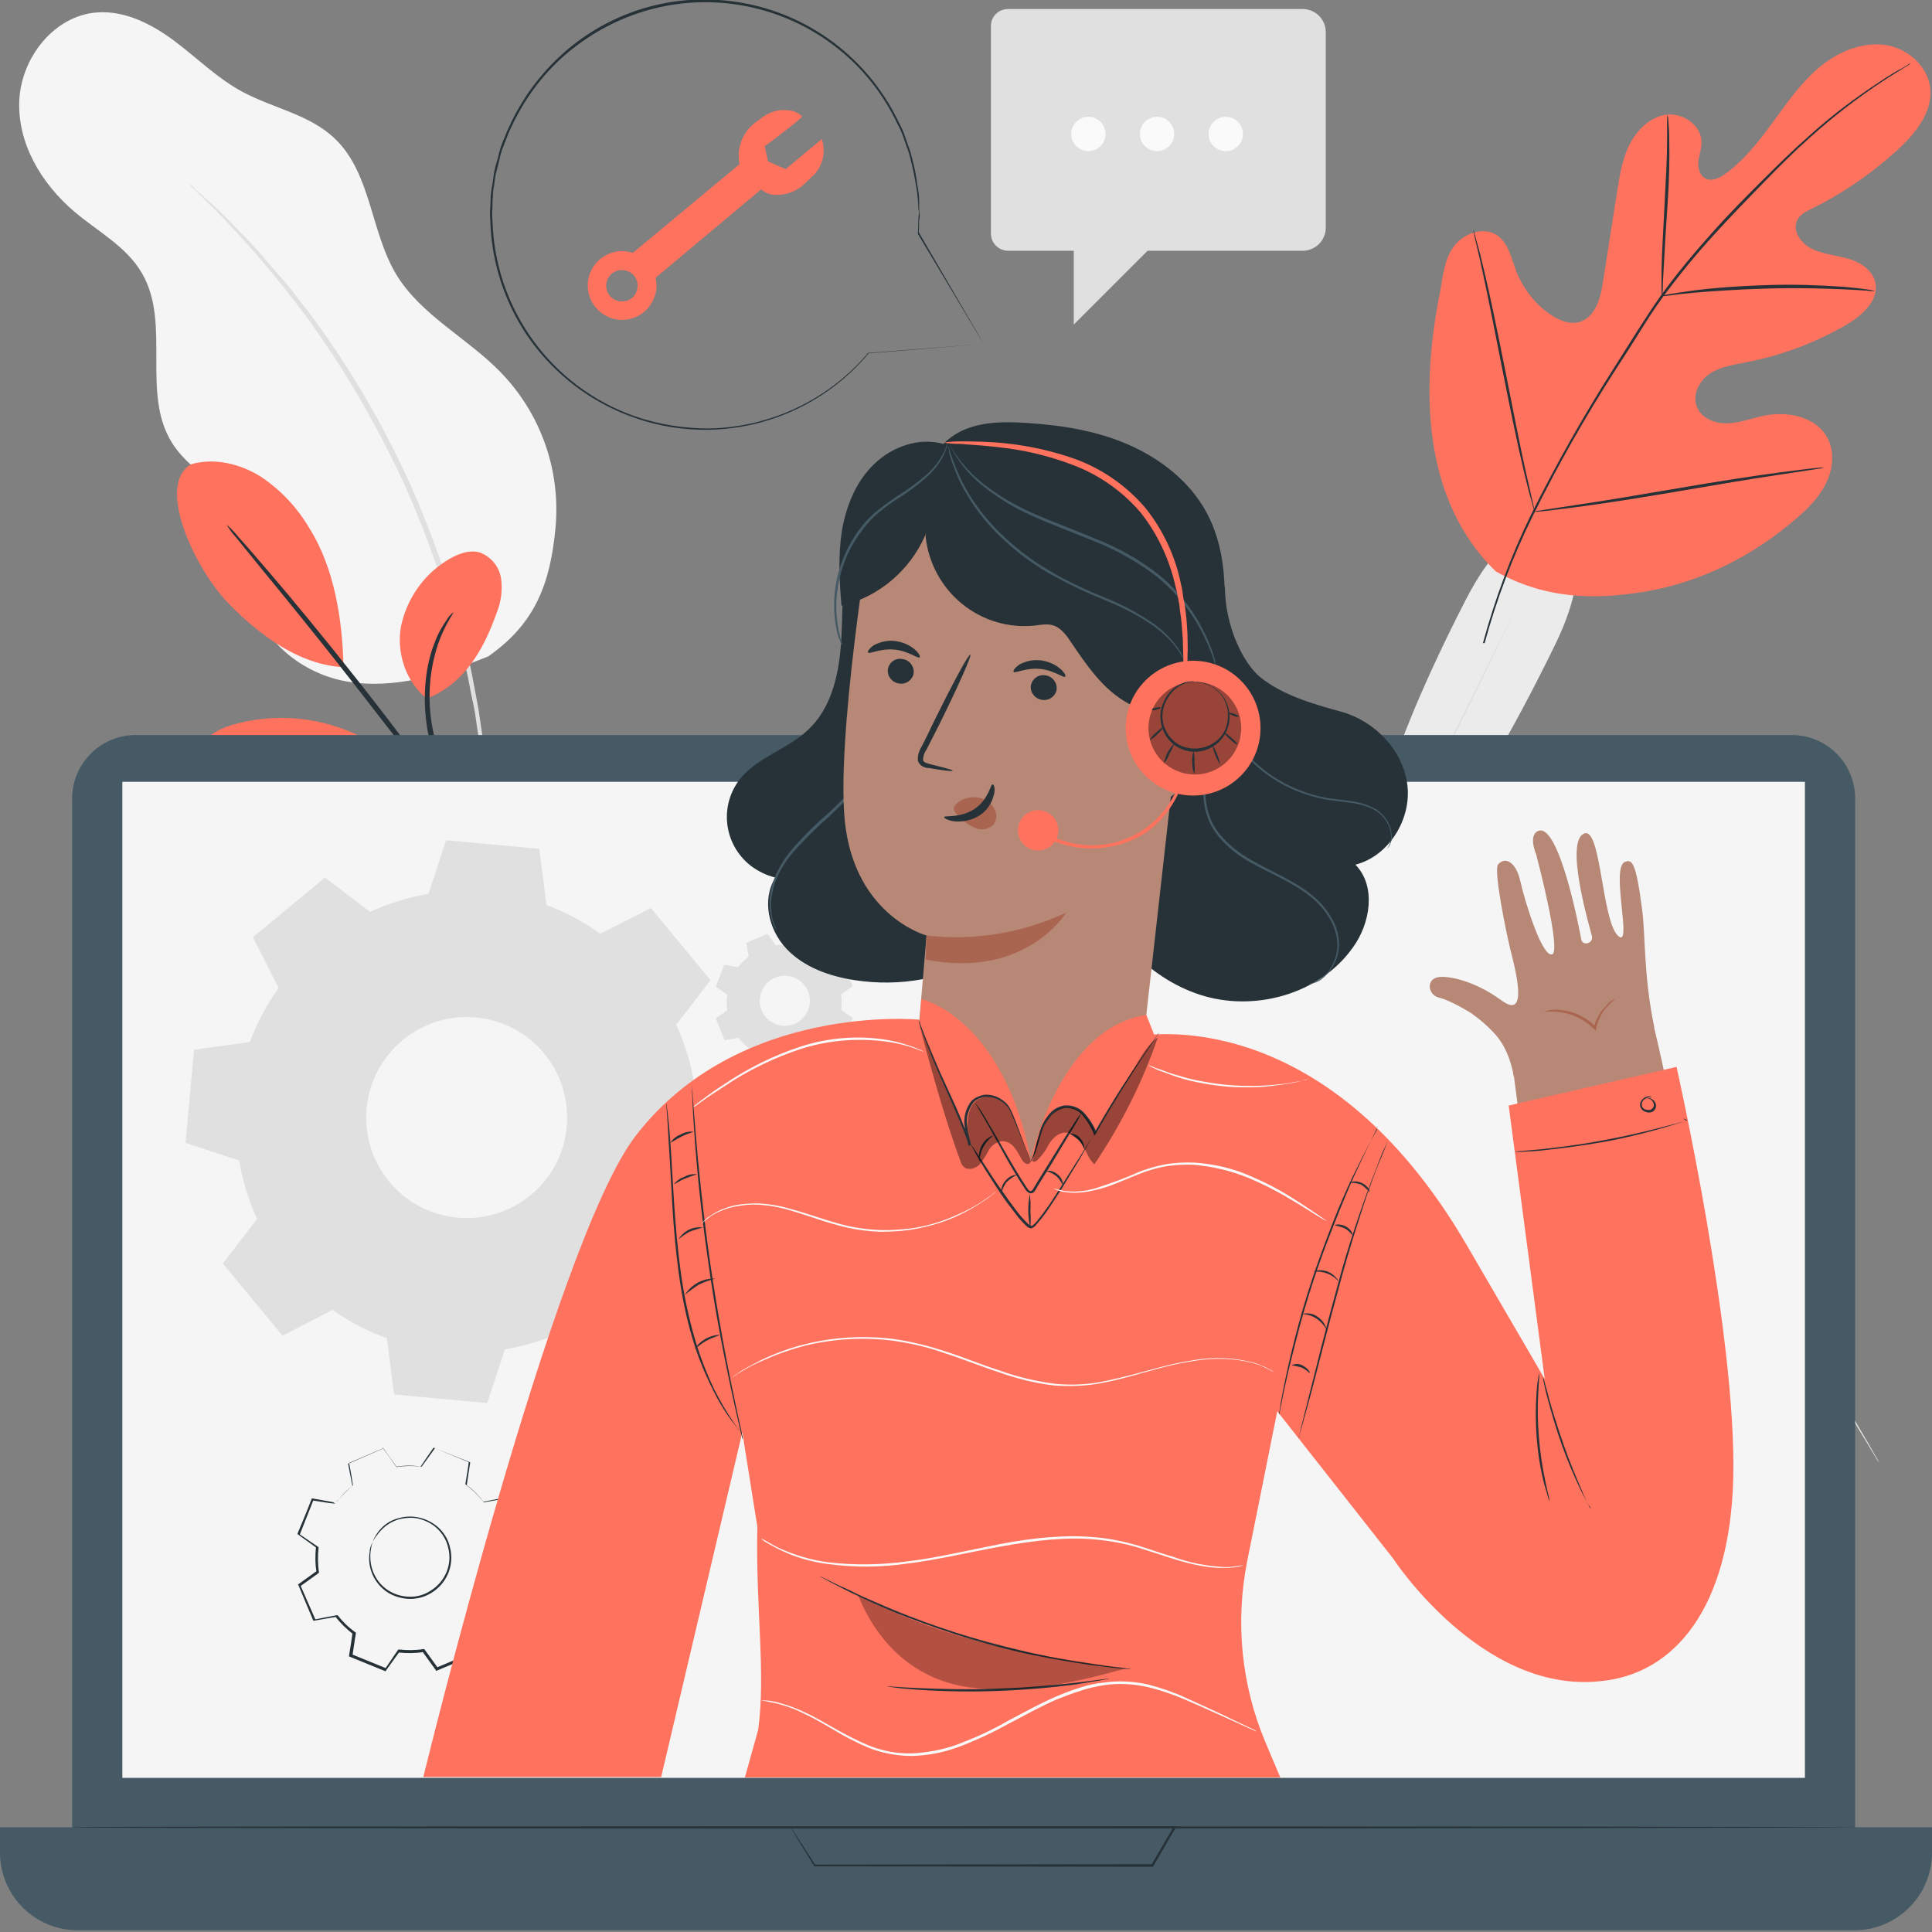 <?xml version="1.0" encoding="utf-8"?>
<!-- Generator: Adobe Illustrator 26.1.0, SVG Export Plug-In . SVG Version: 6.00 Build 0)  -->
<svg version="1.1" id="Layer_1" xmlns="http://www.w3.org/2000/svg" xmlns:xlink="http://www.w3.org/1999/xlink" x="0px" y="0px"
	 viewBox="0 0 450 450" style="enable-background:new 0 0 450 450;" xml:space="preserve">
<rect x="0" y="0" width="450" height="450" fill="#808080" stroke="none"/>
<style type="text/css">
	.st0{fill:#F5F5F5;}
	.st1{fill:#E0E0E0;}
	.st2{fill:#FAFAFA;}
	.st3{fill:#EBEBEB;}
	.st4{fill:#FF725E;}
	.st5{fill:#263238;}
	.st6{fill:#455A64;}
	.st7{fill-rule:evenodd;clip-rule:evenodd;fill:#E0E0E0;}
	.st8{fill-rule:evenodd;clip-rule:evenodd;fill:#F5F5F5;}
	.st9{fill:none;}
	.st10{fill:#B78876;}
	.st11{fill:#AA6550;}
	.st12{opacity:0.4;}
	.st13{opacity:0.3;}
</style>
<path class="st0" d="M113.7,152.9c10.9-7.6,14.5-16.9,15.7-30.1c1.2-13.4-3.5-26.6-12.9-36.2c-7.7-7.9-18.3-13.1-24.1-22.5
	c-6.1-10-5.9-23.7-14.4-31.8c-5.8-5.6-14.4-7.1-21.5-10.9c-5.8-3.1-10.6-7.9-15.8-11.8S29.2,2.4,22.6,2.9C12.7,3.6,5,13.3,4.5,23.3
	s5.1,19.4,12.7,25.9c5.5,4.7,12.3,8.2,15.9,14.5c6.8,11.7-0.3,28,7,39.5c5.3,8.4,17.3,12.3,19,22.1c0.6,3.6-0.4,7.2-0.4,10.9
	c0.1,11.4,10.7,20.5,21.9,22.5S103.2,157.1,113.7,152.9"/>
<path class="st1" d="M44.1,42.8c0.3,0.5,0.7,0.9,1.2,1.3l3.6,3.6c1.6,1.5,3.5,3.5,5.6,5.8s4.6,4.9,7.1,8c1.3,1.5,2.6,3.1,4,4.8
	s2.7,3.5,4.1,5.3c2.9,3.6,5.6,7.8,8.5,12.1c6.1,9.5,11.6,19.5,16.3,29.8c4.6,10.4,8.4,21.1,11.5,32c1.3,5.1,2.6,9.9,3.4,14.4
	c0.4,2.3,1,4.5,1.3,6.6s0.6,4.2,0.9,6.1c0.7,3.9,0.9,7.5,1.3,10.6s0.5,5.8,0.6,8s0.2,3.8,0.3,5.1c0,0.6,0.1,1.2,0.2,1.8
	c0.1-0.6,0.1-1.2,0.1-1.8c0-1.3,0-3-0.1-5.1s-0.1-4.9-0.4-8.1s-0.4-6.7-1.1-10.7c-0.3-2-0.6-4.1-0.9-6.2c-0.3-2.1-0.8-4.4-1.2-6.6
	c-0.8-4.6-2-9.4-3.3-14.5c-3-11-6.9-21.8-11.5-32.2c-4.7-10.4-10.2-20.4-16.5-30c-3-4.3-5.7-8.5-8.7-12.1c-1.4-1.8-2.8-3.7-4.2-5.3
	l-4.1-4.7c-2.5-3.1-5.1-5.6-7.3-7.9s-4.1-4.2-5.8-5.7l-3.8-3.4C45.1,43.5,44.6,43.2,44.1,42.8z"/>
<path class="st1" d="M418.6,308.3c0.3,0.4,0.6,0.8,0.8,1.2l2.1,3.4c1.8,2.9,4.2,7,6.8,11.5s5,8.6,6.7,11.5c0.8,1.4,1.5,2.6,2,3.5
	c0.3,0.4,0.5,0.9,0.7,1.3c-0.3-0.4-0.6-0.8-0.8-1.2l-2.1-3.5c-1.8-2.9-4.2-7-6.8-11.5s-5-8.6-6.7-11.5l-2-3.5
	C419,309.2,418.8,308.8,418.6,308.3z"/>
<g>
	<path class="st1" d="M234.8,2.1h68.6c3,0,5.4,2.4,5.4,5.4V53c0,3-2.4,5.4-5.4,5.4h-36.1l-17.2,17.2V58.4h-15.3c-2.2,0-4-1.8-4-4
		V6.1C230.8,3.9,232.5,2.1,234.8,2.1C234.8,2.1,234.8,2.1,234.8,2.1z"/>
	<path class="st2" d="M257.5,31.2c0,2.2-1.8,4-4,4s-4-1.8-4-4s1.8-4,4-4S257.5,29,257.5,31.2z"/>
	<path class="st2" d="M273.5,31.2c0,2.2-1.8,4-4,4s-4-1.8-4-4s1.8-4,4-4S273.5,29,273.5,31.2z"/>
	<path class="st2" d="M289.5,31.2c0,2.2-1.8,4-4,4s-4-1.8-4-4s1.8-4,4-4S289.5,29,289.5,31.2z"/>
</g>
<g>
	<path class="st3" d="M362.5,123.4c0,0-9.5-6.3-21.2,16.5s-16,36-16,36s-3.1,4.8-6.4,1.7s-7.8-12-13.4-10.4
		c-5.8,1.6-7.7,8.1-6.6,17.6s2.8,30.4,2.9,32.3s-0.9,4.6-3.5,2.8s-17.4-18.3-24.8-10.8s0,33.5,0.8,36.3s0.2,4.1-1.2,4.8
		s-5.8-5.3-10.2-9.9s-10.3-9-14.2-4.3s-5.2,24.2,13.4,55.8l9.5,14.1l17.1-1c36.4-4.2,51.2-17,52.6-22.9s-5.8-8-12-8.8
		s-13.8-0.7-14-2.2s0.4-2.7,3.1-3.8s27.9-10.8,29.4-21.2s-20.6-12.3-23.5-13.3s-1.4-3.5,0.1-4.5s19.3-12.3,27.5-17.1
		s12.2-10.2,10.1-15.9c-2.1-5.4-11.9-3.7-16.3-4.4s-2.5-6.1-2.5-6.1s7.8-11.5,19-34.5s0.1-26.9,0.1-26.9"/>
	<path class="st1" d="M352.1,143.8c0,0-0.1,0.2-0.2,0.5s-0.4,0.8-0.7,1.4c-0.6,1.3-1.5,3.1-2.6,5.5c-2.3,4.8-5.6,11.6-9.8,20
		c-8.3,16.9-20,40.1-32.9,65.7s-24.7,48.8-33.1,65.6l-9.9,19.9c-1.2,2.3-2.1,4.2-2.7,5.4c-0.3,0.6-0.5,1.1-0.7,1.4l-0.3,0.5
		c0,0,0.1-0.2,0.2-0.5l0.7-1.4c0.6-1.3,1.5-3.1,2.6-5.5c2.3-4.7,5.6-11.6,9.8-20c8.3-16.9,20-40.1,32.9-65.7s24.7-48.8,33.1-65.6
		l9.9-19.9l2.7-5.4c0.3-0.6,0.5-1.1,0.7-1.4S352.1,143.8,352.1,143.8z"/>
	<path class="st1" d="M311.4,179.8c0.2,0.4,0.3,0.8,0.4,1.2c0.2,0.8,0.6,1.9,1,3.2c0.8,2.7,1.7,6.5,2.7,10.7s1.8,7.9,2.5,10.8
		l0.8,3.2c0.1,0.4,0.2,0.8,0.2,1.2c-0.2-0.4-0.3-0.8-0.4-1.2c-0.2-0.8-0.6-1.9-1-3.2c-0.7-2.7-1.7-6.5-2.7-10.7s-1.9-7.9-2.6-10.7
		c-0.3-1.3-0.6-2.4-0.8-3.2C311.5,180.6,311.4,180.2,311.4,179.8z"/>
	<path class="st1" d="M320.6,210.4c0-0.1,7.7-2.5,17.2-5.2s17.3-4.9,17.4-4.7s-7.7,2.5-17.2,5.2S320.6,210.5,320.6,210.4z"/>
	<path class="st1" d="M298.9,248.8c0.4-0.1,0.8-0.1,1.3-0.1h3.4c2.9,0,6.9,0,11.3-0.2s8.4-0.4,11.2-0.7l3.4-0.3c0.4,0,0.8,0,1.3,0
		c-0.4,0.1-0.8,0.2-1.2,0.2c-0.8,0.1-2,0.3-3.4,0.4c-2.9,0.3-6.8,0.7-11.2,0.8s-8.4,0.1-11.3,0c-1.5-0.1-2.6-0.1-3.4-0.2
		C299.7,248.9,299.3,248.9,298.9,248.8z"/>
	<path class="st1" d="M279.9,286.1c0.5-0.1,1.1-0.1,1.6-0.1l4.3-0.1c3.7-0.1,8.7-0.3,14.3-0.7s10.6-0.8,14.2-1.2l4.3-0.4
		c0.5-0.1,1.1-0.1,1.6-0.1c-0.5,0.1-1,0.2-1.6,0.3c-1,0.2-2.5,0.4-4.3,0.6c-3.6,0.5-8.7,1-14.2,1.3s-10.6,0.5-14.3,0.5
		c-1.8,0-3.3,0-4.3,0C281,286.2,280.5,286.2,279.9,286.1z"/>
	<path class="st4" d="M348.4,133.1c-17.2-16.7-17.5-42.6-13-65c0.7-3.8,1-7.8,3.3-10.8s6.9-4.6,10-2.5c2.6,1.8,3.3,5.2,4.4,8.2
		c1.5,3.9,4.1,7.4,7.5,9.9c2.2,1.6,5,2.9,7.6,2c3.5-1.3,4.7-5.7,5.2-9.5c1.1-7,2.2-14,3.3-21c0.6-3.8,1.2-7.6,3-11s4.9-6.3,8.6-6.7
		s7.8,2.4,8,6.1c0.1,1.6-0.5,3.1-0.7,4.7s0.3,3.4,1.7,4.1s3.1-0.1,4.4-1c4.5-3.2,7.9-7.6,11.2-12.1s6.4-9,10.6-12.6s9.6-6,15-5.5
		s10.6,4.8,11.1,10.3s-3.5,10.4-7.5,14.1c-6,5.5-12.8,10.2-20.1,13.8c-1.3,0.6-2.8,1.4-3.4,2.7c-1.2,2.4,0.8,5.2,3.1,6.5
		c2.7,1.4,5.7,1.6,8.6,2.4s5.8,2.6,6.5,5.6c0.9,4.1-3,7.6-6.5,9.7c-7.2,4.2-15,7.2-23.2,8.8c-2.9,0.6-6,1-8.5,2.5s-4.4,4.7-3.5,7.6
		s4.2,4.3,7.2,4.2s5.8-1.2,8.7-1.8c5.5-1.1,12.1,0.3,14.7,5.3c1.7,3.3,1.2,7.4-0.5,10.7s-4.4,6-7.2,8.3
		c-9.8,8.4-21.7,14.4-34.3,16.6S359.7,139.4,348.4,133.1"/>
	<path class="st5" d="M345.4,149.8c2.8-10.3,6.5-20.3,11.2-29.9c5.8-11.7,12.2-23,19.2-34l5.5-8.7c1.8-2.8,3.6-5.6,5.5-8.3
		c3.7-5.1,7.7-9.9,11.9-14.6c4-4.5,8-8.5,11.8-12.3s7.3-7.2,10.7-10.2c5.3-4.8,11-9.1,17-13c2.1-1.4,3.8-2.4,5-3l1.3-0.8
		c0.1-0.1,0.3-0.2,0.5-0.2c-0.1,0.1-0.3,0.2-0.4,0.3l-1.3,0.8c-1.1,0.7-2.8,1.7-4.9,3.1c-5.9,3.9-11.6,8.3-16.9,13.1
		c-3.4,3-6.9,6.5-10.6,10.3s-7.7,7.9-11.7,12.3c-4.2,4.6-8.2,9.5-11.9,14.5c-1.9,2.6-3.7,5.4-5.5,8.3s-3.6,5.7-5.5,8.6
		c-7,10.9-13.5,22.3-19.2,33.9c-4.7,9.5-8.5,19.5-11.3,29.8"/>
	<path class="st5" d="M387.1,68.9c-0.1-0.5-0.1-1.1-0.1-1.7c0-1.1,0-2.6,0-4.5c0.1-3.8,0.4-9.1,0.7-14.9s0.6-11.1,0.6-14.9
		c0-1.9,0-3.5,0-4.5c0-0.6,0-1.1,0.1-1.7c0.1,0.5,0.2,1.1,0.2,1.6c0.1,1.1,0.2,2.6,0.2,4.5c0.1,3.8,0,9.1-0.4,14.9
		s-0.7,10.9-0.9,14.9c-0.1,1.8-0.2,3.3-0.2,4.5C387.3,67.9,387.2,68.4,387.1,68.9z"/>
	<path class="st5" d="M436.8,67.8c-0.7,0-1.3,0-2-0.1c-1.3-0.1-3.1-0.2-5.3-0.3c-4.5-0.2-10.7-0.4-17.6-0.2s-13.1,0.6-17.6,1
		c-2.2,0.2-4,0.4-5.3,0.6c-0.7,0.1-1.3,0.2-2,0.1c0.6-0.2,1.3-0.3,1.9-0.4c1.2-0.2,3-0.5,5.3-0.8c4.5-0.6,10.7-1.1,17.6-1.3
		c5.9-0.2,11.8,0,17.6,0.4c2.2,0.2,4.1,0.4,5.3,0.6C435.5,67.5,436.2,67.6,436.8,67.8z"/>
	<path class="st5" d="M357.4,119.1c0,0-0.1-0.2-0.2-0.6s-0.3-1.1-0.5-1.9c-0.5-1.6-1.1-4-1.8-7c-1.4-5.9-3.1-14.1-4.9-23.2
		s-3.4-17.3-4.7-23.2c-0.6-2.9-1.2-5.2-1.6-7c-0.2-0.8-0.3-1.4-0.4-1.9c-0.1-0.2-0.1-0.4-0.1-0.7c0,0,0.1,0.2,0.2,0.6
		s0.3,1.1,0.5,1.9c0.5,1.6,1.1,4,1.8,7c1.4,5.9,3.1,14.1,4.9,23.2s3.4,17.3,4.7,23.2l1.6,7c0.2,0.8,0.3,1.4,0.4,1.9
		C357.3,118.7,357.4,118.9,357.4,119.1z"/>
	<path class="st5" d="M424.8,108.9c-0.2,0.1-0.4,0.1-0.7,0.2l-2,0.3l-7.2,1.1c-6.1,0.9-14.5,2.3-23.8,3.9s-17.7,2.9-23.8,3.7
		c-3.1,0.4-5.5,0.7-7.3,0.9l-2,0.2c-0.2,0-0.5,0-0.7,0c0.2-0.1,0.4-0.1,0.7-0.2l2-0.3l7.2-1.1c6.1-0.9,14.5-2.3,23.8-3.9
		s17.7-2.9,23.8-3.7c3.1-0.4,5.5-0.7,7.3-0.9l2-0.2C424.4,108.9,424.6,108.9,424.8,108.9z"/>
</g>
<path class="st4" d="M44.6,108.1c5.4-1.5,11.3-0.1,16.1,2.9c4.7,3.1,8.6,7.3,11.4,12.1c5.8,9.2,7.7,21.5,7.9,32.3
	c-12-0.6-22.2-10.1-27.1-15.2C45.2,132.1,36.2,112.7,44.6,108.1"/>
<path class="st4" d="M99.4,162.7c-4.9-3.9-7.1-10.7-6-16.8c1.3-6.2,5-11.7,10.3-15.1c2.4-1.6,5.4-2.9,8.1-2.1c2.6,1,4.5,3.3,4.9,6
	c0.4,2.7,0,5.5-1,8C112.6,151.5,108,159.4,99.4,162.7"/>
<path class="st5" d="M110.3,197c-0.5-0.6-0.9-1.2-1.2-1.9c-0.7-1.3-1.7-3.2-2.8-5.5c-3.1-6.1-5.3-12.6-6.7-19.4
	c-1.4-8-0.4-15.5,1.6-20.4c0.7-2,1.7-3.8,2.9-5.5c0.4-0.7,0.9-1.2,1.5-1.7c0.2,0.1-1.9,2.6-3.6,7.5c-2.1,6.4-2.5,13.2-1.2,19.8
	c1.3,6.6,3.4,13.1,6.2,19.2C109.1,194,110.4,196.9,110.3,197z"/>
<path class="st5" d="M52.8,122.2c0.9,0.8,1.8,1.7,2.6,2.7c1.6,1.8,3.9,4.4,6.7,7.7c5.6,6.5,13.2,15.7,21.4,26.1s15.3,19.9,20.4,26.9
	c2.5,3.5,4.6,6.4,5.9,8.4c0.8,1,1.4,2.1,2,3.2c-0.9-0.9-1.7-1.9-2.4-2.9l-6.2-8.1c-5.2-6.9-12.5-16.3-20.6-26.7
	s-15.6-19.6-21.1-26.3l-6.5-8C54.2,124.3,53.4,123.3,52.8,122.2z"/>
<path class="st4" d="M91.2,176.1c-10.6-8.3-24.5-11-37.3-7.2c-3.2,1-6.8,2.9-7.1,6.3s2.8,6,5.8,7.5c13,6.2,28.4,3.9,39.1-5.7"/>
<path class="st5" d="M61.9,175c0.7-0.3,1.4-0.5,2.1-0.6c0.8-0.2,1.7-0.4,2.5-0.5c1.1-0.2,2.2-0.3,3.4-0.4c2.9-0.2,5.9,0,8.8,0.4
	c7.2,1,14,3.8,20,7.9c2.4,1.7,4.7,3.6,6.7,5.8c0.8,0.8,1.5,1.7,2.2,2.6c0.6,0.6,1.1,1.3,1.5,2.1c0.5,0.6,0.8,1.2,1.1,1.9
	c-0.2,0.1-1.9-2.5-5.4-5.9c-2.1-2-4.3-3.8-6.7-5.4c-3-1.9-6.1-3.6-9.4-4.9c-3.3-1.3-6.7-2.2-10.2-2.8c-2.9-0.5-5.7-0.7-8.6-0.6
	C65,174.5,61.9,175.2,61.9,175z"/>
<g id="freepik--speech-bubble--inject-2">
	<path class="st4" d="M191.4,32.4l-8.4,7l-4.1-1.8l-0.8-3.5c0,0,9-6.7,8.7-7c-0.8-0.8-1.9-1.3-3.1-1.4c-2.2-0.3-4.3,0.3-6.1,1.6
		l-1.6,1.2c-3,2.2-4.4,5.8-3.8,9.4c0,0.1,0,0.2,0.1,0.3l-24.9,20.7c-4.2-1.4-8.7,0.9-10.1,5.1s0.9,8.7,5.1,10.1
		c4.2,1.4,8.7-0.9,10.1-5.1c0.5-1.4,0.5-2.8,0.2-4.3l24.6-20.6c1,0.9,2.2,1.3,3.5,1.3c2.5,0,4.9-0.9,6.7-2.7l2.1-2
		C191.7,38.5,192.4,35.3,191.4,32.4z M143.4,69.9c-1.9-0.8-2.7-3-1.9-4.8c0.8-1.9,3-2.7,4.8-1.9c1.9,0.8,2.7,3,1.9,4.8c0,0,0,0,0,0
		C147.5,69.9,145.3,70.7,143.4,69.9C143.4,69.9,143.4,69.9,143.4,69.9L143.4,69.9z"/>
	<path class="st5" d="M229.1,80.1l-26.8,2.2l0.1-0.1c-9.2,11.1-22.8,17.6-37.2,17.9c-5.9,0.1-11.8-0.8-17.4-2.8
		c-6-2.1-11.6-5.3-16.4-9.5c-10.7-9.2-16.9-22.6-17.2-36.7c-0.1-0.9-0.1-1.8,0-2.7c0-0.9,0.1-1.8,0.1-2.8c0.1-0.9,0.2-1.8,0.4-2.7
		l0.4-2.8c0.2-0.9,0.4-1.8,0.7-2.7s0.4-1.8,0.7-2.7s0.6-1.8,1-2.6l0.5-1.3c0.2-0.4,0.4-0.9,0.6-1.3c3-6.6,7.3-12.4,12.7-17.2
		c10.3-9.1,23.8-13.5,37.4-12.2c17.6,1.6,33,12.4,40.6,28.3c0.6,1.1,1.1,2.2,1.5,3.4c0.4,1.2,0.8,2.3,1.2,3.4
		c0.6,2.2,1.2,4.4,1.5,6.7c0.1,1.1,0.4,2.2,0.5,3.2s0.1,2.1,0.1,3.2c0,0.5,0,1,0.1,1.5s0,1-0.1,1.5c0,1-0.1,2-0.1,2.9v-0.1
		C223.5,70.5,228.6,79.1,229.1,80.1l-15.3-25.6l0,0l0,0c0-0.9,0.1-1.9,0.1-2.9c0-0.5,0-1,0.1-1.5s0-1-0.1-1.5c0-1-0.1-2.1-0.2-3.1
		s-0.3-2.1-0.5-3.2c-0.4-2.3-0.9-4.5-1.5-6.7c-0.4-1.1-0.8-2.2-1.2-3.4c-0.4-1.2-0.9-2.3-1.5-3.4C197.3,4.1,167.8-6.4,143.1,5.3
		c-4.2,2-8,4.5-11.5,7.5c-5.4,4.7-9.6,10.5-12.6,17c-0.2,0.4-0.4,0.8-0.6,1.3l-0.5,1.3l-1,2.6c-0.3,0.9-0.5,1.8-0.7,2.7
		s-0.5,1.8-0.7,2.7s-0.3,1.8-0.4,2.7c-0.2,0.9-0.3,1.8-0.3,2.7c-0.1,0.9-0.1,1.8-0.1,2.7c-0.1,0.9-0.1,1.8,0,2.7
		c0.5,20.7,13.7,39,33.3,45.8c5.5,1.9,11.4,2.8,17.2,2.8c14.3-0.3,27.8-6.7,37-17.6l0,0h0.1L229.1,80.1z"/>
</g>
<g>
	<g id="freepik--Device--inject-2">
		<path class="st6" d="M31.6,171.2h385.7c8.2,0,14.8,6.6,14.8,14.8v245c0,8.2-6.6,14.8-14.8,14.8H31.6c-8.2,0-14.8-6.6-14.8-14.8
			V186C16.8,177.9,23.4,171.2,31.6,171.2z"/>
		<path class="st6" d="M0,425.6h450l0,0v5.9c0,10-8.1,18.1-18.1,18.1H18.1c-10,0-18.1-8.1-18.1-18.1V425.6L0,425.6z"/>
		<rect x="28.5" y="182.1" class="st0" width="391.9" height="232"/>
		<path class="st5" d="M184.1,425.6h1.8h5.1l19-0.1l63.5-0.1h0.5l-0.2,0.4c-0.8,1.4-1.7,2.8-2.5,4.3c-0.9,1.5-1.8,3.1-2.7,4.6
			l-0.1,0.1h-0.2l-78.6-0.1h-0.1v-0.1l-4.1-6.7l-1-1.7L184.1,425.6l0.5,0.6c0.3,0.4,0.6,1,1.1,1.7c1,1.5,2.4,3.7,4.2,6.5l-0.1-0.1
			l78.6-0.1l-0.2,0.1l2.7-4.6c0.9-1.5,1.7-3,2.5-4.3l0.2,0.4l-63.2-0.1l-19.2-0.1h-5.2h-1.4L184.1,425.6z"/>
		<path class="st7" d="M171.9,225.3c0.7-1,1.6-1.8,2.5-2.5l-0.6-3.2l5-2.1l1.9,2.7c1.2-0.2,2.4-0.2,3.6,0l1.9-2.7l5.1,2l-0.5,3.3
			c0.9,0.7,1.8,1.6,2.5,2.5l3.2-0.6l2.1,5l-2.7,1.9c0.2,1.2,0.2,2.4,0,3.6l2.7,1.9l-2,5.1l-3.2-0.5c-0.7,1-1.6,1.8-2.5,2.5l0.6,3.2
			l-5,2.1l-1.9-2.7c-1.2,0.2-2.4,0.2-3.6,0l-1.9,2.7l-5.1-2l0.5-3.3c-1-0.7-1.8-1.6-2.5-2.5l-3.2,0.6l-2.1-5.1l2.7-1.9
			c-0.2-1.2-0.2-2.4,0-3.6l-2.7-1.9l2-5.1L171.9,225.3L171.9,225.3z M177.4,230.9c-1.2,3,0.2,6.4,3.2,7.6c3,1.2,6.4-0.2,7.6-3.2
			c1.2-3-0.2-6.4-3.2-7.6C182,226.5,178.6,227.9,177.4,230.9C177.4,230.9,177.4,230.9,177.4,230.9z"/>
		<path class="st8" d="M151.6,330.5c2.1-2.8,4.5-5.2,7.2-7.4l-1.7-9.4l14.5-6.2l5.6,7.7c3.4-0.5,6.9-0.5,10.3-0.1l5.4-7.9l14.7,5.9
			l-1.5,9.4c2.8,2.1,5.2,4.5,7.4,7.2l9.4-1.7l6.2,14.6l-7.7,5.6c0.5,3.4,0.5,6.9,0.1,10.3l7.9,5.4l-5.9,14.7l-9.4-1.5
			c-2.1,2.8-4.5,5.2-7.2,7.4l1.7,9.4l-14.5,6.2l-5.6-7.7c-3.4,0.5-6.9,0.5-10.3,0.1l-5.4,7.9l-14.7-5.9l1.5-9.4
			c-2.8-2.1-5.2-4.5-7.4-7.2l-9.4,1.7l-6.2-14.5l7.7-5.6c-0.5-3.4-0.5-6.9-0.1-10.3l-7.9-5.4l5.9-14.7L151.6,330.5L151.6,330.5z
			 M167.3,346.9c-3.5,8.7,0.7,18.6,9.4,22.1c8.7,3.5,18.6-0.7,22.1-9.4c3.5-8.7-0.7-18.6-9.4-22.1c0,0,0,0,0,0
			C180.7,334,170.8,338.2,167.3,346.9C167.3,346.9,167.3,346.9,167.3,346.9L167.3,346.9z"/>
		<path class="st9" d="M78.1,350.2c1.1-1.5,2.5-2.9,4-4.1l-0.9-5.2l8-3.4l3.1,4.3c1.9-0.3,3.8-0.3,5.7-0.1l3-4.4l8.1,3.3l-0.9,5.2
			c1.5,1.1,2.9,2.5,4.1,4l5.2-0.9l3.4,8l-4.3,3.1c0.3,1.9,0.3,3.8,0.1,5.7l4.3,3.1l-3.3,8.1l-5.2-0.8c-1.1,1.5-2.5,2.9-4,4.1l1,5.2
			l-8,3.3l-3.1-4.3c-1.9,0.3-3.8,0.3-5.7,0.1l-3.1,4.4l-8.1-3.3l0.8-5.2c-1.5-1.1-2.9-2.5-4.1-4l-5.2,1l-3.4-8.1l4.3-3.1
			c-0.3-1.9-0.3-3.8-0.1-5.7l-4.3-3l3.3-8.1L78.1,350.2L78.1,350.2z M86.8,359.2c-1.9,4.8,0.4,10.3,5.2,12.2
			c4.8,1.9,10.3-0.4,12.2-5.2c1.9-4.8-0.4-10.3-5.2-12.2C94.3,352,88.8,354.3,86.8,359.2C86.8,359.1,86.8,359.2,86.8,359.2
			L86.8,359.2z"/>
		<path class="st5" d="M86.8,359.2c0.2-0.7,0.6-1.4,1-2c1.2-1.8,3-3.1,5.1-3.6c3.1-0.9,6.5-0.1,9,2c0.7,0.6,1.3,1.3,1.8,2.1
			c0.5,0.8,0.9,1.7,1.1,2.7c1.1,4.1-0.7,8.4-4.3,10.6c-1.6,1-3.5,1.5-5.4,1.4c-1.7-0.1-3.4-0.6-4.8-1.5c-3.1-2-4.8-5.7-4.2-9.4
			C86.1,360.7,86.4,359.9,86.8,359.2c-0.3,0.8-0.4,1.5-0.5,2.3c-0.2,2.1,0.2,4.2,1.3,6c1.6,2.7,4.5,4.3,7.6,4.4
			c1.8,0.1,3.6-0.4,5.1-1.4c3.4-2.1,5.1-6.1,4.1-10c-0.4-1.8-1.4-3.4-2.7-4.6c-1.2-1.1-2.7-1.8-4.3-2.2c-1.4-0.3-2.8-0.2-4.2,0.1
			c-2,0.5-3.8,1.7-5.1,3.4C87.1,358.4,86.8,359.2,86.8,359.2z"/>
		<path class="st5" d="M78.1,350.2h-0.3l-1-0.1l-3.9-0.6l0.1-0.1l-3.2,8.1l-0.1-0.2l4.4,3l0.1,0.1v0.1c-0.2,1.9-0.2,3.8,0.1,5.7v0.1
			l-0.1,0.1l-4.3,3.1l0.1-0.2l3.5,8l-0.2-0.1l5.2-1h0.1l0.1,0.1c1.2,1.5,2.5,2.8,4.1,3.9l0.1,0.1v0.1c-0.3,1.6-0.5,3.4-0.8,5.2
			l-0.2-0.3l8.1,3.3l-0.3,0.1l3-4.4l0.1-0.1h0.2c1.9,0.2,3.8,0.2,5.6-0.1h0.2l0.1,0.1l3.1,4.3l-0.3-0.1l8.1-3.4l-0.2,0.3
			c-0.3-1.6-0.6-3.4-0.9-5.2V380l0.1-0.1c1.5-1.2,2.8-2.5,3.9-4l0,0l0.1-0.1h0.2l5.2,0.8l-0.3,0.2c1.1-2.7,2.2-5.4,3.3-8.1l0.1,0.3
			l-4.3-3.1l-0.1-0.1v-0.2c0.2-1.9,0.2-3.8-0.1-5.6v-0.2l0.1-0.1l4.3-3.1l-0.1,0.3l-3.4-8.1l0.3,0.2l-5.2,0.9h-0.1l-0.1-0.1
			c-1.2-1.5-2.5-2.8-4.1-4l-0.1-0.1v-0.1c0.3-1.8,0.6-3.5,0.8-5.2l0.1,0.2l-8.1-3.3l0.2-0.1l-3.1,4.3l-0.1,0.1h-0.1
			c-1.9-0.3-3.8-0.3-5.7,0h-0.1l-0.1-0.1c-1.1-1.6-2.1-3-3.1-4.3l0.2,0.1l-8.1,3.5l0.1-0.1c0.4,2,0.7,3.8,0.9,5.2v0.1l0,0
			C81,347,80,348,79,349.1l-0.7,0.8L78.1,350.2c0.1-0.1,0.1-0.2,0.2-0.3c0.1-0.2,0.4-0.5,0.7-0.8c0.9-1.1,1.9-2.1,3.1-3v0.1
			c-0.3-1.4-0.6-3.1-1-5.2v-0.1h0.1l8-3.5h0.1l0.1,0.1l3.1,4.3l-0.2-0.1c1.9-0.3,3.8-0.3,5.8-0.1l-0.2,0.1c0.9-1.4,1.9-2.8,3-4.4
			l0.1-0.1l0.2,0.1l8.1,3.2l0.2,0.1v0.2c-0.3,1.7-0.5,3.4-0.8,5.2l-0.1-0.2c1.6,1.2,2.9,2.5,4.1,4.1l-0.2-0.1l5.2-1h0.2l0.1,0.2
			c1.1,2.6,2.3,5.3,3.4,8l0.1,0.2l-0.2,0.1l-4.3,3.1l0.1-0.2c0.3,1.9,0.3,3.9,0.1,5.8l-0.1-0.2l4.4,3l0.2,0.1l-0.1,0.2l-3.3,8.1
			l-0.1,0.2h-0.2l-5.2-0.8l0.3-0.1l0,0c-1.2,1.5-2.5,2.9-4.1,4.1l0.1-0.3c0.3,1.8,0.7,3.6,1,5.2v0.2l-0.2,0l-8.1,3.4l-0.2,0.1
			l-0.1-0.2l-3.1-4.3l0.2,0.1c-1.9,0.3-3.9,0.3-5.8,0.1l0.2-0.1l-3.1,4.3l-0.1,0.2l-0.2-0.1l-8.1-3.3l-0.2-0.1v-0.2
			c0.3-1.8,0.6-3.6,0.8-5.2l0.1,0.2c-1.5-1.2-2.9-2.5-4.1-4.1l0.2,0.1l-5.2,0.9H73l-0.1-0.2c-1.2-2.8-2.3-5.5-3.4-8.1l-0.1-0.1
			l0.1-0.1l4.3-3.1l-0.1,0.2c-0.3-1.9-0.3-3.8-0.1-5.8l0.1,0.2l-4.3-3.1l-0.1-0.1v-0.1c1.4-3.3,2.5-6,3.3-8.1v-0.1h0.1l3.9,0.7
			l1,0.2L78.1,350.2z"/>
		<path class="st7" d="M58.2,242.7c1.7-4.5,3.9-8.7,6.7-12.6l-6-11.8l16.8-13.9l10.5,8c4.3-2,8.9-3.4,13.6-4.2l4.1-12.5l21.7,2
			l1.7,13.1c4.5,1.7,8.7,3.9,12.5,6.7l11.8-6l13.9,16.8l-8,10.4c2,4.3,3.4,8.9,4.2,13.6l12.5,4.1l-2,21.7l-13.1,1.7
			c-1.6,4.5-3.8,8.7-6.6,12.6l6,11.8l-16.8,13.9l-10.5-8c-4.3,2-8.9,3.4-13.6,4.2l-4.1,12.5l-21.7-2l-1.7-13.1
			c-4.5-1.6-8.7-3.8-12.6-6.6l-11.7,6l-13.9-16.8l8-10.4c-2-4.3-3.4-8.9-4.2-13.6l-12.5-4.1l2-21.7L58.2,242.7L58.2,242.7z
			 M85.4,258.1c-1.2,12.9,8.2,24.3,21.1,25.5s24.3-8.2,25.5-21.1c1.2-12.9-8.2-24.3-21.1-25.5c0,0,0,0-0.1,0
			C98,235.8,86.6,245.3,85.4,258.1z"/>
		<path class="st5" d="M432.2,425.6c0,0.1-93,0.3-207.7,0.3s-207.7-0.1-207.7-0.3s93-0.2,207.7-0.2S432.2,425.5,432.2,425.6z"/>
	</g>
	<g id="freepik--Character--inject-2">
		<path class="st5" d="M208.8,113.5c-6.4,2.8-10.1,9.7-11.5,16.6s-0.9,13.9-1.5,20.9c-0.6,7-2.5,14.3-7.6,19
			c-4.7,4.5-11.7,6.3-15.8,11.4c-4.9,6.2-3.9,15.2,2.4,20.2c1.7,1.3,3.7,2.3,5.8,2.8c-3.2,5.1-1.6,12.1,2.5,16.5
			c4.1,4.4,10.1,6.5,16,7.4c10.4,1.6,21.5-0.2,30.3-6c8.8-5.8,14.9-15.9,14.9-26.4"/>
		<path class="st6" d="M181,216.9c-0.5-0.7-0.9-1.5-1.1-2.3c-0.7-2.2-0.9-4.6-0.4-6.9c0.3-1.6,0.8-3.1,1.5-4.6
			c0.8-1.6,1.8-3.2,2.9-4.6c2.7-3.2,5.7-6.2,8.8-8.9c3.1-2.8,5.9-5.8,8.6-9.1c2.2-2.6,4-5.5,5.5-8.5c1-2.1,1.7-4.2,2.2-6.5
			c0.2-0.8,0.2-1.4,0.3-1.8c0-0.2,0.1-0.4,0.1-0.6c0,0.2,0,0.4,0,0.7c-0.1,0.4-0.1,1.1-0.2,1.9c-0.4,2.3-1.1,4.5-2.1,6.6
			c-1.4,3.1-3.3,6-5.4,8.7c-2.6,3.3-5.5,6.3-8.6,9.2c-3.1,2.7-6.1,5.7-8.8,8.8c-1.1,1.4-2.1,2.9-2.9,4.5c-0.7,1.4-1.2,2.9-1.5,4.4
			c-0.5,2.2-0.4,4.6,0.2,6.7C180.4,215.4,180.7,216.2,181,216.9z"/>
		<path class="st5" d="M285.3,136.5c0,9.4,4.3,18,8.2,21.2c5.5,4.5,13.6,6.6,19,8.1c7.8,2.2,14.3,9,15.3,17s-4.3,16.6-12.1,18.6
			c4.9,5,3.5,13.7-0.6,19.3c-7.7,10.9-23,15.1-35.6,11s-22.4-15.3-26.2-28"/>
		<path class="st6" d="M304.7,229.2c1.1-0.2,2.1-0.7,3-1.3c1-0.8,1.9-1.7,2.5-2.9c0.8-1.5,1.3-3.1,1.3-4.8c0-2.1-0.6-4.1-1.6-5.9
			c-1.2-2.1-2.7-3.9-4.6-5.4c-3.9-3.2-9.1-5.3-14.2-8.1c-2.5-1.4-4.8-3.2-6.7-5.3c-0.9-1-1.7-2.1-2.4-3.4c-0.6-1.2-1-2.4-1.3-3.7
			c-0.5-2.4-0.6-4.8-0.3-7.2c0.2-2.2,0.5-4.3,0.7-6.2c0.4-3,0.4-6-0.1-9c-0.1-0.5-0.3-1-0.4-1.4s-0.3-0.7-0.4-1
			c-0.1-0.3-0.2-0.5-0.3-0.8c0.2,0.2,0.3,0.5,0.4,0.8c0.1,0.3,0.3,0.6,0.4,1l0.4,1.4c0.6,3,0.7,6,0.3,9c-0.2,1.9-0.4,4-0.6,6.2
			c-0.2,2.4-0.1,4.8,0.4,7.1c0.6,2.6,1.8,4.9,3.6,6.8c1.9,2.1,4.2,3.8,6.6,5.2c5,2.9,10.3,4.9,14.3,8.3c1.9,1.5,3.5,3.4,4.6,5.5
			c1.1,1.9,1.6,4,1.6,6.1c-0.1,1.8-0.6,3.5-1.5,5c-0.7,1.1-1.6,2.1-2.6,2.9c-0.7,0.5-1.4,0.8-2.2,1
			C305.3,229.2,305,229.2,304.7,229.2z"/>
		<path class="st6" d="M323,197.8c0.6-0.8,0.9-1.7,1-2.6c0-1.1-0.2-2.2-0.7-3.2c-0.7-1.3-1.6-2.4-2.9-3.2c-1.6-0.9-3.3-1.4-5-1.7
			c-1.9-0.3-4-0.5-6.1-0.8c-4.7-0.8-9.2-2.5-13.2-5.2c-4-2.7-7.3-6.2-9.7-10.3c-2-3.4-3.3-7-4-10.9c-0.5-2.6-0.6-5.2-0.4-7.8
			c0-0.7,0.1-1.4,0.2-2.1c0-0.2,0.1-0.5,0.1-0.7c0.1,0-0.1,1-0.2,2.9c-0.3,6.5,1.3,12.9,4.6,18.4c2.4,4,5.7,7.5,9.6,10.1
			c3.9,2.6,8.3,4.4,13,5.2c2.1,0.3,4.2,0.5,6.1,0.8c1.8,0.3,3.5,0.9,5.1,1.8c1.3,0.8,2.3,2,3,3.4c0.5,1,0.7,2.2,0.7,3.3
			c-0.1,0.7-0.3,1.4-0.7,2c-0.1,0.2-0.3,0.3-0.3,0.4L323,197.8z"/>
		<path class="st10" d="M213.3,246.8c1.3-14.1,2.5-28.9,2.5-28.9s-17.8-4.8-19.2-28.8c-1.4-22.9,7.5-74.5,7.5-74.5l0,0
			c27.1-8.1,57.3,2,73.8,24.7l0,0l-12.8,114c-1.5,13.2-14,22.5-28.2,20.8l0,0C222.6,272.4,212.1,260.2,213.3,246.8z"/>
		<path class="st5" d="M206.8,155.9c-0.2,1.6,1,3.1,2.6,3.3c1.6,0.3,3.1-0.8,3.4-2.3c0,0,0-0.1,0-0.1c0.2-1.6-1-3.1-2.6-3.3
			C208.6,153.2,207.1,154.2,206.8,155.9C206.8,155.8,206.8,155.8,206.8,155.9z"/>
		<path class="st5" d="M202.2,152c0.3,0.4,2.8-1,6.1-0.7c3.3,0.3,5.5,2.2,5.9,1.8c0.2-0.2-0.1-0.9-1.1-1.8c-1.3-1.1-2.9-1.8-4.7-2
			c-1.7-0.2-3.4,0.2-4.9,1C202.4,151.1,202,151.8,202.2,152z"/>
		<path class="st5" d="M240.1,159.7c-0.2,1.6,1,3.1,2.6,3.3c1.6,0.3,3.1-0.8,3.4-2.3c0,0,0-0.1,0-0.1c0.2-1.6-1-3.1-2.6-3.3
			C241.9,157,240.4,158.1,240.1,159.7C240.1,159.7,240.1,159.7,240.1,159.7z"/>
		<path class="st5" d="M236.1,156.5c0.3,0.4,2.8-1,6.1-0.7c3.3,0.3,5.5,2.2,5.9,1.8c0.2-0.2-0.1-0.9-1.1-1.8c-1.3-1.1-2.9-1.8-4.7-2
			c-1.7-0.2-3.4,0.2-4.9,1C236.3,155.6,235.9,156.3,236.1,156.5z"/>
		<path class="st5" d="M221.9,179.5c0-0.2-2-0.7-5.2-1.5c-0.8-0.2-1.6-0.4-1.7-1c0-0.9,0.3-1.7,0.8-2.4l3.1-6.1
			c4.3-8.7,7.5-15.9,7.1-16c-0.4-0.2-4.1,6.7-8.4,15.4c-1,2.1-2,4.2-3,6.1c-0.6,1-0.9,2.1-0.8,3.2c0.2,0.6,0.6,1.1,1.3,1.4
			c0.4,0.2,0.9,0.3,1.4,0.3C219.8,179.5,221.8,179.7,221.9,179.5z"/>
		<path class="st11" d="M215.8,217.9c11.1,1.3,22.3-0.6,32.5-5.3c0,0-9.3,15.5-32.7,10.9L215.8,217.9z"/>
		<path class="st11" d="M222.5,187.5c1.4-1.5,3.5-2.1,5.5-1.7c1.4,0.3,2.7,1.1,3.5,2.4c0.8,1.2,0.7,2.8-0.1,3.9
			c-1.2,1.1-2.9,1.4-4.4,0.7c-1.5-0.7-2.8-1.7-3.9-2.9c-0.3-0.3-0.6-0.6-0.8-1c-0.2-0.4-0.2-0.9,0.1-1.2"/>
		<path class="st5" d="M231.2,182.7c-0.5-0.1-0.9,3.5-4.2,5.7c-3.3,2.2-7,1.5-7.1,1.9c-0.1,0.2,0.8,0.8,2.4,1
			c2.1,0.2,4.2-0.3,5.9-1.4c1.7-1.1,2.8-2.8,3.3-4.8C231.9,183.7,231.5,182.7,231.2,182.7z"/>
		<path class="st10" d="M266.6,164.5c2.6-0.3,5.2,0.1,7.6,1.2c2.4,1.1,4.2,3.1,5.1,5.6c0.7,2.5,0.5,5.2-0.7,7.6
			c-1.2,2.3-2.9,4.3-4.9,5.9c-1.4,1.2-3.1,2.1-4.9,2.6c-1.8,0.5-3.8,0-5.2-1.3"/>
		<path class="st11" d="M266.5,180c-0.3,0.1,0.7,1.7,3.1,1.3c1.3-0.3,2.4-1.1,3.1-2.2c0.8-1.2,1.4-2.6,1.7-4.1
			c0.3-1.5,0.1-3.2-0.6-4.6c-0.6-1.2-1.8-2-3.1-2.3c-2.4-0.3-3.3,1.3-3.1,1.4s1.2-0.5,2.7,0c1.5,0.5,2.7,2.6,2.2,5.1
			c-0.6,2.5-1.8,4.8-3.2,5.3C267.7,180.4,266.7,179.8,266.5,180z"/>
		<path class="st5" d="M215.5,124.7c-3.6,8.2-10.8,14.3-19.5,16.4c-0.5-5.8-0.8-11.7,0.1-17.5c1-5.8,3.3-11.5,7.5-15.5
			c4.2-4.1,10.5-6.3,16.1-4.7"/>
		<path class="st5" d="M217.1,114c-4.7,11.9,1.1,25.4,13,30.2c3.5,1.4,7.3,1.9,11,1.5c1.5-0.2,3.2-0.5,4.6,0.1
			c1.4,0.6,2.6,2,3.5,3.4c3.8,5.6,7.7,11.5,13.7,14.7s14.4,2.9,18.4-2.6c1.9-2.7,2.5-6.1,2.9-9.3c1.5-11,2.1-22.7-3.1-32.5
			c-3.9-7.3-10.7-12.6-18.2-15.9c-7.5-3.3-15.8-4.6-24-5.1c-4.8-0.3-9.7-0.3-14.1,1.5c-4.4,1.8-8.2,5.8-8.5,10.6"/>
		<path class="st6" d="M283.2,155.1c-0.1-0.3-0.2-0.5-0.3-0.8c-0.2-0.5-0.4-1.3-0.8-2.3c-1.1-2.8-2.4-5.5-4-8
			c-2.4-3.7-5.4-7.1-8.8-9.8c-4.3-3.3-9.1-6-14.1-8c-5.3-2.2-10.6-4.1-15.1-6.2c-4.1-1.8-7.9-4.2-11.4-7c-2.3-1.9-4.4-4.2-6-6.7
			c-0.4-0.7-0.9-1.4-1.2-2.1c-0.1-0.2-0.3-0.5-0.4-0.8c0.2,0.2,0.3,0.5,0.4,0.7c0.4,0.7,0.8,1.4,1.3,2c1.7,2.5,3.8,4.6,6.1,6.5
			c3.5,2.7,7.3,5,11.4,6.8c4.6,2.1,9.8,3.9,15.1,6.2c5.1,2,9.9,4.7,14.3,8.1c3.5,2.8,6.5,6.2,8.8,10c1.6,2.6,2.9,5.3,3.9,8.1
			c0.3,1,0.6,1.8,0.7,2.4C283.1,154.6,283.2,154.9,283.2,155.1z"/>
		<path class="st6" d="M275.9,153.9c-0.2-0.2-0.3-0.4-0.4-0.7c-0.3-0.4-0.7-1.1-1.2-1.9c-1.6-2.2-3.6-4.1-5.9-5.7
			c-3.4-2.3-7-4.2-10.8-5.7c-2.1-0.9-4.3-1.8-6.6-2.9c-2.3-1.1-4.6-2.3-6.9-3.6c-4.3-2.5-8.3-5.6-11.9-9.2c-2.9-2.9-5.4-6.2-7.4-9.7
			c-1.4-2.4-2.4-4.9-3.3-7.6c-0.3-0.9-0.5-1.7-0.5-2.2c-0.1-0.3-0.1-0.5-0.1-0.8c0.1,0.2,0.2,0.5,0.2,0.7c0.1,0.5,0.4,1.2,0.7,2.1
			c0.9,2.6,2,5.1,3.4,7.5c2,3.5,4.5,6.7,7.4,9.6c3.5,3.5,7.5,6.6,11.8,9.1c2.3,1.4,4.6,2.6,6.8,3.6c2.2,1.1,4.5,2,6.6,2.9
			c3.8,1.5,7.4,3.5,10.8,5.8c2.3,1.6,4.2,3.6,5.8,5.8c0.4,0.6,0.8,1.3,1.1,1.9C275.7,153.4,275.8,153.6,275.9,153.9z"/>
		<path class="st6" d="M196.1,150.5c-0.1-0.2-0.2-0.4-0.2-0.5c-0.1-0.4-0.3-0.9-0.6-1.6c-0.6-2-0.9-4-1-6.1
			c-0.3-6.9,1.9-13.8,6.1-19.3c1.2-1.6,2.6-3,4.1-4.2c1.5-1.2,3-2.2,4.4-3.2c2.6-1.6,5.1-3.4,7.4-5.5c1.5-1.4,2.7-3.1,3.6-4.9
			c0.6-1.3,0.7-2.1,0.8-2.1c0,0.2,0,0.4-0.1,0.6c-0.1,0.6-0.3,1.1-0.5,1.6c-0.8,1.9-2,3.6-3.5,5.1c-2.2,2.1-4.7,4-7.3,5.6
			c-1.5,1-3,2-4.4,3.2c-1.5,1.2-2.8,2.6-4,4.2c-2.3,3-4,6.3-5,9.9c-0.8,2.9-1.2,6-1.1,9c0.1,2.1,0.4,4.1,0.9,6.1
			c0.2,0.7,0.3,1.2,0.5,1.6C196,150.1,196,150.3,196.1,150.5z"/>
		<path class="st4" d="M254.4,197.6c-5.6,0.1-10.9-1.9-15.1-5.5l0.7-0.7c8.8,7.9,22.4,7.2,30.3-1.6c5.4-6,7-14.6,4-22.2l0.9-0.4
			c3.5,9.7,0.2,20.5-8.1,26.6C263.3,196.3,258.9,197.6,254.4,197.6z"/>
		<circle class="st4" cx="241.8" cy="193.4" r="4.7"/>
		<circle class="st4" cx="277.9" cy="169.6" r="15.7"/>
		<path class="st4" d="M275.3,167.4c-0.1-1.3-0.1-2.7,0.1-4l0.2-4.7c0-1.8,0.1-3.9,0-6.2c0-1.1-0.1-2.3-0.1-3.6
			c-0.1-1.2-0.2-2.5-0.3-3.9c-0.1-1.3-0.4-2.7-0.5-4.1c-0.1-0.7-0.3-1.4-0.4-2.1s-0.3-1.4-0.5-2.2c-1.4-6.3-4.2-12.3-8.2-17.3
			c-4.2-4.9-9.6-8.7-15.7-11c-5-1.9-10.1-3.2-15.4-3.9c-4.5-0.6-8.2-0.8-10.8-1c-1.3,0-2.7-0.1-4-0.3c1.3-0.2,2.6-0.3,4-0.3
			c3.6,0,7.3,0.1,10.9,0.5c5.4,0.6,10.7,1.8,15.8,3.6c6.3,2.3,11.9,6.2,16.3,11.3c4.2,5.2,7.1,11.4,8.4,18c0.2,0.7,0.3,1.5,0.4,2.2
			c0.1,0.7,0.2,1.5,0.4,2.2c0.2,1.4,0.4,2.8,0.5,4.2c0.1,1.4,0.2,2.7,0.2,3.9c0,1.3,0.1,2.5,0,3.6c0,2.3-0.1,4.4-0.2,6.2
			c-0.1,1.8-0.3,3.4-0.4,4.7C275.8,164.8,275.6,166.1,275.3,167.4z"/>
		<g class="st12">
			<circle cx="278.3" cy="169.6" r="10.8"/>
		</g>
		<path class="st5" d="M274.7,159.5c0.2-0.1,0.3-0.2,0.5-0.2c0.5-0.2,1-0.4,1.5-0.4c1.9-0.3,3.9,0,5.6,1c1.2,0.7,2.2,1.6,2.9,2.8
			c0.8,1.3,1.2,2.9,1.2,4.4c-0.1,4.5-3.8,8.1-8.3,8c-1.1,0-2.2-0.3-3.3-0.8c-1.6-0.8-2.8-2-3.6-3.6c-0.7-1.4-1-2.9-0.9-4.5
			c0.1-1.3,0.6-2.6,1.3-3.8c1-1.7,2.6-2.9,4.5-3.5c0.5-0.1,1-0.2,1.6-0.2c0.2,0,0.4,0,0.5,0.1c-0.7,0-1.4,0.1-2,0.3
			c-1.8,0.6-3.3,1.9-4.2,3.5c-1.5,2.4-1.7,5.4-0.3,7.8c0.7,1.4,1.9,2.6,3.4,3.3c3.3,1.4,7.1,0.5,9.4-2.3c1-1.3,1.5-2.9,1.5-4.5
			c0.1-1.5-0.3-2.9-1-4.2c-0.6-1.1-1.6-2-2.7-2.7c-1.6-0.9-3.5-1.3-5.4-1.1C276.1,159.1,275.4,159.3,274.7,159.5z"/>
		<path class="st5" d="M278.2,180.2c-0.4-0.8-0.5-1.7-0.5-2.6c-0.1-0.9,0-1.8,0.3-2.6c0.2,0.8,0.3,1.7,0.2,2.6
			C278.3,178.5,278.3,179.4,278.2,180.2z"/>
		<path class="st5" d="M284.2,178.1c-0.9-1.4-1.5-2.9-1.8-4.6C283.3,175,283.9,176.5,284.2,178.1z"/>
		<path class="st5" d="M288.2,173.4c-0.1,0.1-0.8-0.4-1.7-1.2c-0.8-0.7-1.4-1.4-1.3-1.5c0.1-0.1,0.8,0.4,1.7,1.2
			C287.7,172.6,288.3,173.3,288.2,173.4z"/>
		<path class="st5" d="M288.5,166.9c-0.1,0.1-0.6,0.1-1.2-0.2c-0.6-0.2-1.1-0.5-1-0.6c0.1-0.1,0.6-0.1,1.2,0.2
			C288.1,166.5,288.5,166.7,288.5,166.9z"/>
		<path class="st5" d="M271.1,177.8c0.3-1.7,1.1-3.3,2.4-4.6c-0.3,0.8-0.6,1.6-1.1,2.3C272.1,176.4,271.7,177.1,271.1,177.8z"/>
		<path class="st5" d="M267.9,172.3c-0.1-0.1,0.5-0.9,1.4-1.7c0.9-0.8,1.6-1.4,1.7-1.3c0.1,0.1-0.5,0.9-1.4,1.7
			C268.8,171.8,268,172.4,267.9,172.3z"/>
		<path class="st5" d="M270.4,164.8c0,0.1-0.4,0.4-1,0.5c-0.6,0.2-1.1,0.2-1.1,0c0-0.2,0.4-0.4,1-0.5
			C270,164.7,270.4,164.7,270.4,164.8z"/>
		<path class="st10" d="M352.6,250.8c-1-5.8-3.3-8.9-4.9-10.5c-1.5-1.6-3.2-3-5-4.3c-2.3-1.4-5.4-3.1-7.4-3.6
			c-2.5-0.5-3.1-3.7-1-4.6c2-0.9,8.9,0.4,15.4,5.2s3.2-7.4,2.1-11.8c-1.1-4.5-3.9-18.4-2.9-19.8c1.6-2,4.2-0.7,5.2,3.8
			c1,4.5,5,17.7,7.4,17.1c2.3-0.7-3.7-23.3-3.7-23.3s-2-4.6,0.6-5.5c4.8-1.5,9.5,23,9.9,25.3c0.3,1.6,2.8,1,2.5-0.7
			c-0.4-1.7-6.6-22.4-1.7-24c3.8-1.2,4,20.1,7.7,23.8c3.7,3.6-1.9-16.2,1.8-17.2c1.4-0.4,2.4-0.5,3.9,11.3
			c0.8,6.3,0.3,15.1,2.8,27.2"/>
		<path class="st10" d="M340.4,296.3l22.3,31.9L352,245.9l31.8-12.6c0,0,40.2,153.9-13.7,156.1c0,0-37.3-1-65.1-65.5L340.4,296.3z"
			/>
		<path class="st11" d="M376.1,232.7c0.1,0.1-0.7,0.6-1.7,1.7c-1.3,1.4-2.2,3.2-2.6,5.1l-0.1,0.6l-0.4-0.4c-0.5-0.5-1.1-1-1.6-1.4
			c-2-1.4-4.3-2.4-6.8-2.6c-1.9-0.2-3.1,0-3.1-0.1c1-0.4,2.1-0.5,3.1-0.4c3.4,0.2,6.5,1.6,8.9,4.1l-0.6,0.2c0.4-2,1.5-3.9,3-5.3
			C374.7,233.4,375.4,233,376.1,232.7z"/>
		<path class="st4" d="M324.4,362.9l-26.9-34.2l-7,34.9c-2.8,14.1-1.4,28.8,4.2,42.1l3.5,8.3H173.5l3.1-11.1
			c1.8-13.6-0.6-27.8-0.2-47.3l-3.5-22l-18.9,80.3H98.6c0,0,30.4-124.7,49.5-149.4c24-31.1,66-27,66-27l25.7,40.3l25.1-36.4
			c0,0,43.2-9.2,76.9,48.9l18,30.9l0,0l-8.4-63.7l39.1-9c0,0,14.1,62.5,13.2,96c-0.8,29.9-13.6,45.6-31.2,47.1
			C344.9,394.4,324.4,362.9,324.4,362.9z"/>
		<path class="st4" d="M214.2,237.7l0.4-5c0,0,19.1,4.2,25.5,37.5c0,0,6.4-30.7,26.9-33.8l3.5,8.8l-12.6,32.8l-22.1,6.5l-21.5-6.5
			l-9.8-19.5L214.2,237.7z"/>
		<path class="st5" d="M161,251c0.1,0.3,0.1,0.6,0.1,0.9c0,0.6,0.1,1.4,0.2,2.5c0.1,2.1,0.4,5.3,0.7,9.1c0.6,7.7,1.7,18.3,3.3,29.9
			c1.7,11.6,3.6,22.1,5.2,29.7c0.8,3.8,1.4,6.8,1.9,8.9c0.2,1,0.4,1.8,0.5,2.4c0.1,0.3,0.1,0.6,0.1,0.9c-0.1-0.3-0.2-0.5-0.2-0.8
			c-0.2-0.6-0.4-1.4-0.6-2.4c-0.5-2.1-1.2-5.1-2-8.9c-1.6-7.5-3.7-18-5.3-29.7c-1.7-11.7-2.7-22.3-3.2-30c-0.3-3.8-0.4-7-0.5-9.1
			c0-1-0.1-1.9-0.1-2.5C161.1,251.2,161,251,161,251z"/>
		<path class="st5" d="M270,240.5c-0.1,0.2-0.2,0.3-0.3,0.5l-0.9,1.3l-3.2,4.8c-2.7,4.1-6.3,9.8-10,16.3c-0.1,0.3-0.3,0.5-0.4,0.7
			l-0.2,0.4l-0.2-0.4c-0.7-1.6-1.6-3.1-2.7-4.4c-1.1-1.2-2.7-1.8-4.2-1.6c-1.4,0.3-2.7,1.1-3.5,2.3c-0.8,1-1.4,2.1-1.8,3.3
			c-0.7,2.2-1.1,4.1-1.7,5.3c-0.2,0.5-0.4,0.9-0.7,1.4c-0.2,0.3-0.3,0.4-0.3,0.4c0,0,0.3-0.6,0.8-1.9c0.4-1.2,0.8-3.1,1.5-5.4
			c0.4-1.3,1-2.5,1.8-3.5c0.9-1.3,2.2-2.2,3.8-2.5c1.7-0.2,3.5,0.4,4.7,1.7c1.2,1.3,2.2,2.9,2.9,4.5h-0.4l0.4-0.7
			c3.7-6.5,7.4-12.2,10.2-16.2c1.4-2,2.5-3.7,3.3-4.8c0.4-0.5,0.7-0.9,0.9-1.3C269.8,240.8,269.9,240.6,270,240.5z"/>
		<path class="st5" d="M251.8,259.4c0,0-0.1,0.2-0.2,0.4L251,261l-2.6,4.3l-3.8,6.3l-2.3,3.7c-0.4,0.6-0.8,1.3-1.2,2
			c-0.1,0.2-0.3,0.4-0.5,0.5c-0.2,0.1-0.5,0.2-0.8,0.1c-0.4-0.2-0.8-0.5-1-0.9c-3.6-5.4-6.2-10.6-8.3-14.3c-1-1.8-1.9-3.3-2.5-4.3
			c-0.3-0.5-0.6-1-0.9-1.6c0,0,0.1,0.1,0.3,0.4c0.2,0.3,0.4,0.6,0.8,1.1c0.7,1,1.5,2.4,2.6,4.3c2.2,3.6,4.9,8.8,8.4,14.1
			c0.2,0.3,0.4,0.6,0.7,0.7c0.3,0.1,0.5-0.1,0.7-0.4l1.2-2l2.3-3.7l3.9-6.3l2.7-4.2c0.3-0.4,0.5-0.8,0.8-1.1
			C251.6,259.6,251.7,259.5,251.8,259.4z"/>
		<path class="st5" d="M320.9,262.3c-0.1,0.2-0.2,0.4-0.3,0.7c-0.2,0.5-0.5,1.1-0.9,1.9c-0.8,1.6-2,4-3.3,6.9
			c-1.4,2.9-2.9,6.4-4.5,10.4s-3.3,8.3-4.9,12.9c-1.6,4.6-3,9.2-4.1,13.2c-1.1,4.1-2,7.8-2.8,11c-0.7,3.1-1.3,5.7-1.6,7.5
			c-0.2,0.8-0.3,1.5-0.4,2c0,0.2-0.1,0.5-0.2,0.7c0-0.2,0-0.5,0.1-0.7c0.1-0.5,0.2-1.2,0.3-2c0.3-1.8,0.8-4.3,1.5-7.5
			c0.7-3.2,1.6-6.9,2.7-11c1.1-4.1,2.5-8.6,4.1-13.2c1.6-4.6,3.3-9,4.9-13c1.6-3.9,3.2-7.4,4.7-10.3c1.4-2.9,2.6-5.2,3.5-6.8l1-1.8
			C320.6,262.8,320.7,262.5,320.9,262.3z"/>
		<path class="st5" d="M263.8,388.8c-0.3,0-0.5,0-0.8,0l-2.2-0.2c-1-0.1-2.1-0.2-3.5-0.4c-1.4-0.2-2.9-0.3-4.6-0.6
			c-3.4-0.5-7.5-1.2-12-2.1s-9.4-2.2-14.5-3.7c-5.1-1.5-9.8-3.2-14.1-4.8c-4.3-1.6-8.1-3.3-11.2-4.8c-1.6-0.7-3-1.4-4.2-2
			c-1.2-0.6-2.3-1.2-3.1-1.6l-2-1.1c-0.2-0.1-0.5-0.2-0.7-0.4c0.2,0.1,0.5,0.2,0.7,0.3l2,1c0.9,0.4,1.9,1,3.2,1.5
			c1.2,0.5,2.6,1.3,4.2,2c3.2,1.4,7,3.1,11.2,4.7s9,3.3,14.1,4.8c5.1,1.5,10,2.7,14.4,3.7c4.5,1,8.5,1.7,12,2.2
			c1.7,0.3,3.3,0.5,4.6,0.7c1.4,0.2,2.5,0.3,3.5,0.4l2.2,0.3C263.3,388.8,263.6,388.8,263.8,388.8z"/>
		<path class="st5" d="M258.3,391c-0.2,0.1-0.3,0.1-0.5,0.1l-1.5,0.3c-1.3,0.2-3.2,0.5-5.5,0.9c-12.1,1.6-24.4,2.1-36.6,1.3
			c-2.4-0.2-4.2-0.3-5.5-0.5l-1.5-0.2c-0.2,0-0.3,0-0.5-0.1c0.2,0,0.4,0,0.5,0l1.5,0.1c1.3,0.1,3.2,0.2,5.6,0.3
			c4.7,0.2,11.2,0.4,18.3,0.1c7.1-0.2,13.6-0.9,18.3-1.4c2.3-0.3,4.2-0.5,5.5-0.7l1.5-0.2C258,391,258.2,391,258.3,391z"/>
		<path class="st5" d="M302.5,335c0-0.2,0.1-0.5,0.1-0.7l0.5-2l1.9-7.6c1.6-6.4,3.8-15.3,6.5-25.1c1.3-4.9,2.7-9.5,4.1-13.7
			c1.4-4.2,2.7-7.9,3.9-11c0.6-1.6,1.2-3,1.6-4.2c0.5-1.2,0.9-2.3,1.3-3.1l0.9-1.9c0.1-0.2,0.2-0.5,0.3-0.7
			c-0.1,0.2-0.2,0.5-0.3,0.7c-0.2,0.5-0.5,1.2-0.8,2s-0.8,1.9-1.3,3.1c-0.5,1.2-1,2.6-1.6,4.2c-1.2,3.1-2.4,6.9-3.7,11
			s-2.7,8.8-4,13.7c-2.7,9.8-4.9,18.7-6.6,25.1c-0.9,3.2-1.6,5.8-2.1,7.6l-0.6,2C302.7,334.6,302.6,334.8,302.5,335z"/>
		<path class="st5" d="M172.3,333.3c-0.2-0.2-0.4-0.4-0.5-0.6c-0.3-0.4-0.8-1-1.4-1.8c-1.7-2.3-3.2-4.8-4.4-7.3
			c-1.9-3.8-3.5-7.7-4.7-11.8c-1.5-5-2.5-10.1-3.2-15.2c-1.5-10.9-1.7-20.9-2.2-28.1c-0.2-3.6-0.4-6.5-0.5-8.5
			c-0.1-1-0.1-1.7-0.2-2.3c0-0.3,0-0.5,0-0.8c0.1,0.3,0.1,0.5,0.1,0.8c0.1,0.5,0.2,1.3,0.3,2.3c0.2,2,0.5,4.9,0.7,8.5
			c0.5,7.2,0.8,17.2,2.3,28.1c0.7,5.1,1.8,10.2,3.2,15.1c1.2,4.1,2.7,8,4.5,11.8c1.3,2.6,2.7,5,4.3,7.4c0.5,0.8,1,1.4,1.3,1.9
			C172,332.9,172.2,333.1,172.3,333.3z"/>
		<path class="st5" d="M167.6,310.9c0,0.2-1.4,0.5-3.1,1.4c-1.6,0.9-2.6,2-2.7,1.9C163,312.3,165.2,311,167.6,310.9L167.6,310.9z"/>
		<path class="st5" d="M166.6,297.8c-1.3,0.4-2.6,0.8-3.8,1.4c-1.1,0.7-2.2,1.5-3.3,2.4C161.1,299.1,163.8,297.7,166.6,297.8
			L166.6,297.8z"/>
		<path class="st5" d="M163.7,285.9c-1,0.3-2.1,0.6-3.1,1c-0.9,0.5-1.8,1.1-2.6,1.8C159.2,286.7,161.4,285.6,163.7,285.9
			L163.7,285.9z"/>
		<path class="st5" d="M162.3,273.5c0,0.1-1.3,0.4-2.7,1c-1.5,0.6-2.5,1.4-2.6,1.3c0.6-0.8,1.5-1.4,2.4-1.7
			C160.3,273.6,161.3,273.4,162.3,273.5z"/>
		<path class="st5" d="M161.5,263.6c0,0.1-1.3,0.4-2.7,1.1s-2.5,1.5-2.6,1.4c0.6-0.9,1.4-1.5,2.4-1.9
			C159.5,263.7,160.5,263.5,161.5,263.6z"/>
		<path class="st5" d="M305.1,319.8c-0.1,0.1-0.8-0.8-2-1.3c-0.8-0.2-1.5-0.4-2.3-0.5c0.8-0.4,1.7-0.4,2.5,0
			C304.6,318.6,305.2,319.7,305.1,319.8z"/>
		<path class="st5" d="M308.9,309.6c-1.1-2-3.1-3.4-5.4-3.5c0-0.1,0.4-0.2,1-0.2c0.9,0,1.7,0.3,2.4,0.8c0.7,0.5,1.3,1.1,1.7,1.9
			C308.9,309.2,308.9,309.5,308.9,309.6z"/>
		<path class="st5" d="M311.7,298.4c-1.4-1.6-3.5-2.4-5.7-2.2c0-0.1,0.3-0.2,0.9-0.3c0.8-0.1,1.6,0,2.4,0.3c0.7,0.3,1.4,0.8,1.9,1.4
			C311.6,298,311.7,298.3,311.7,298.4z"/>
		<path class="st5" d="M315,287.6c-0.1,0.1-0.7-0.9-1.8-1.5c-0.7-0.3-1.5-0.5-2.3-0.7c0-0.1,0.3-0.2,0.7-0.2c1.3,0,2.5,0.6,3.2,1.7
			C315,287.3,315.1,287.6,315,287.6z"/>
		<path class="st5" d="M319,277.7c-0.6-0.7-1.2-1.3-2-1.8c-0.9-0.3-1.8-0.5-2.7-0.4c0-0.1,0.3-0.2,0.8-0.3c1.4-0.2,2.9,0.5,3.7,1.7
			C319,277.3,319,277.7,319,277.7z"/>
		<path class="st5" d="M255,263.6c-0.1,0.2-0.1,0.3-0.2,0.5l-0.7,1.3c-0.6,1.1-1.6,2.7-2.7,4.7c-1.2,2-2.6,4.3-4.2,6.9
			c-0.8,1.3-1.7,2.6-2.6,4c-0.9,1.4-2,2.8-3.1,4.1c-0.3,0.4-0.6,0.7-1,0.9c-0.1,0.1-0.3,0.1-0.4,0.1c-0.1,0-0.3-0.1-0.4-0.1
			c-0.2-0.1-0.4-0.2-0.6-0.4c-0.6-0.6-1.2-1.2-1.8-1.9c-1-1.3-2-2.6-2.9-3.8c-1.8-2.5-3.2-4.8-4.5-6.8c-1.2-2-2.2-3.5-2.8-4.7
			l-0.7-1.3c-0.1-0.1-0.2-0.3-0.2-0.5c0.1,0.1,0.2,0.3,0.3,0.4l0.8,1.2c0.7,1.1,1.8,2.7,3,4.6c1.2,1.9,2.8,4.2,4.6,6.7
			c0.9,1.2,1.8,2.5,2.9,3.8c0.5,0.6,1.1,1.2,1.7,1.8c0.3,0.2,0.7,0.5,0.9,0.4c0.3-0.2,0.6-0.5,0.9-0.8c1.1-1.3,2.1-2.7,3.1-4.1
			c0.9-1.4,1.8-2.7,2.6-4c1.6-2.6,3.1-4.9,4.3-6.8c1.2-2,2.2-3.5,2.9-4.6l0.8-1.3C254.8,263.7,254.9,263.6,255,263.6z"/>
		<path class="st5" d="M233.3,278.1c-0.1,0-0.2-0.3-0.1-0.9c0.1-0.8,0.4-1.5,0.9-2.1c0.5-0.6,1.1-1.1,1.8-1.3
			c0.6-0.2,0.9-0.1,0.9-0.1c-0.9,0.4-1.7,1-2.4,1.7C233.8,276.2,233.4,277.1,233.3,278.1z"/>
		<path class="st5" d="M240,286.1c-0.6-2.6-0.7-5.4-0.1-8c0.1,1.3,0.2,2.7,0.1,4C240.1,283.4,240.1,284.8,240,286.1z"/>
		<path class="st5" d="M247.5,275.9c-0.1,0-0.5-1.1-1.5-2c-0.7-0.5-1.4-0.9-2.2-1.1c0-0.1,0.3-0.1,0.8-0.1c0.6,0.1,1.2,0.4,1.7,0.8
			c0.5,0.4,0.9,0.9,1.1,1.5C247.6,275.6,247.6,275.8,247.5,275.9z"/>
		<path class="st5" d="M252.5,267.6c-0.3-0.8-0.7-1.5-1.3-2.1c-0.6-0.5-1.3-1-2-1.4c0-0.1,0.3-0.1,0.8,0c0.6,0.2,1.2,0.5,1.6,1
			c0.4,0.5,0.7,1,0.9,1.7C252.6,267.3,252.6,267.6,252.5,267.6z"/>
		<path class="st5" d="M228.2,270.5c-0.1,0-0.2-0.4-0.2-1c0-0.9,0.2-1.8,0.6-2.6c0.4-0.8,1-1.5,1.8-2c0.6-0.4,1-0.4,1-0.4
			C229.4,265.9,228.2,268.1,228.2,270.5L228.2,270.5z"/>
		<g class="st12">
			<path d="M213.9,237.7c2.2,8.4,5.8,22,9.8,32.7c0.1,0.5,0.4,1,0.8,1.4c1,0.9,2.7,0.4,3.7-0.6c0.8-1,1.5-2.1,2.1-3.3
				c0.7-1.2,1.8-1.9,3.1-2.1c1.1,0,2.1,0.5,2.8,1.4c0.7,0.8,1.2,1.8,1.7,2.7c0.2,0.5,0.7,1,1.2,1.2c0.4,0.1,0.8-0.1,0.9-0.5
				c0.1-0.2,0-0.4,0-0.5l-3.5-9c0,0-1.6-6.6-7.1-5.6c-6.2,1.2-3.4,11.3-3.4,11.3S213.8,237.3,213.9,237.7z"/>
		</g>
		<path class="st5" d="M240.1,270.2c-0.1-0.2-0.2-0.4-0.3-0.6c-0.2-0.4-0.4-1-0.8-1.7c-0.6-1.6-1.5-3.8-2.6-6.5
			c-0.3-0.7-0.6-1.4-0.9-2.1c-0.3-0.8-0.7-1.4-1.3-2c-1.3-1.3-3-1.9-4.8-1.8c-0.9,0.1-1.8,0.5-2.5,1.1c-0.7,0.8-1.1,1.7-1.4,2.6
			c-0.3,1-0.4,2-0.2,3.1c0.1,1.1,0.3,2.2,0.6,3.2c0.1,0.4,0.2,0.8,0.3,1.2l-0.5,0.1c-1.4-4.1-3.1-7.9-4.6-11.3
			c-1.5-3.4-2.9-6.5-4-9.2s-1.9-4.8-2.4-6.3c-0.3-0.7-0.4-1.3-0.5-1.7c-0.1-0.2-0.1-0.4-0.1-0.6c0.1,0.2,0.2,0.4,0.2,0.6
			c0.1,0.4,0.3,1,0.6,1.7c0.5,1.5,1.4,3.6,2.5,6.2c1.1,2.6,2.5,5.7,4.1,9.1c1.6,3.4,3.2,7.2,4.6,11.4l-0.5,0.2
			c-0.1-0.4-0.2-0.8-0.3-1.2c-0.3-1.1-0.5-2.2-0.6-3.3c-0.2-1.1-0.1-2.2,0.2-3.3c0.3-1,0.8-2,1.5-2.8c0.8-0.7,1.8-1.1,2.8-1.3
			c1.9-0.2,3.8,0.6,5.2,2c0.6,0.6,1,1.4,1.3,2.2c0.3,0.7,0.6,1.5,0.9,2.1c1,2.7,1.8,4.9,2.4,6.5c0.3,0.7,0.5,1.3,0.7,1.8
			C240,269.8,240,270,240.1,270.2z"/>
		<g class="st12">
			<path d="M240.5,270c-0.2,0.1-0.1,0.5,0.2,0.6c0.3,0,0.5-0.1,0.7-0.2c1.2-1.1,2.2-2.4,2.9-3.9c0.9-1.4,2.2-2.7,3.9-2.7
				c1.6,0,3.1,1.4,4,3c0.9,1.5,1.4,3.2,2.7,4.4c6.2-9.2,11.2-19.1,14.8-29.6c-2,1.4-3.4,3.6-4.7,5.8c-3.3,5.5-6.6,11-9.9,16.5
				c-0.6-1.6-1.6-3.1-2.8-4.4c-1.3-1.3-3-1.9-4.8-1.5c-1.9,0.5-3.3,2.2-4.2,4c-1.4,2.6-2.3,5.3-2.7,8.2"/>
		</g>
		<path class="st5" d="M370.6,351.5c-0.3-0.3-0.5-0.7-0.7-1.1c-0.4-0.7-0.9-1.8-1.6-3.1c-1.7-3.5-3.2-7.1-4.5-10.7
			c-1.3-3.6-2.4-7.4-3.4-11.1c-0.4-1.4-0.6-2.6-0.8-3.4c-0.1-0.4-0.2-0.8-0.2-1.3c0.2,0.4,0.3,0.8,0.4,1.2c0.2,0.9,0.6,2,0.9,3.4
			c0.8,2.9,2,6.8,3.5,11.1s3.1,8,4.3,10.8c0.6,1.3,1,2.4,1.4,3.2C370.3,350.7,370.4,351.1,370.6,351.5z"/>
		<path class="st5" d="M360.9,349.6c-0.2-0.4-0.3-0.7-0.4-1.1c-0.2-0.7-0.5-1.8-0.9-3.1c-1.7-6.9-2.2-14.1-1.7-21.2
			c0.1-1.4,0.2-2.5,0.4-3.2c0-0.4,0.1-0.8,0.2-1.2c0,0.4,0,0.8,0,1.2c-0.1,0.8-0.1,1.9-0.2,3.2c-0.4,7.1,0.2,14.1,1.7,21.1
			c0.3,1.3,0.5,2.4,0.7,3.1C360.8,348.8,360.9,349.2,360.9,349.6z"/>
		<path class="st5" d="M392,260.5c0.3,0.1,0.5,0.2,0.8,0.3l0.2,0.1l-0.2,0.1c-6.3,2.1-12.8,3.8-19.4,5c-5.7,1-10.9,1.6-14.6,2
			c-1.9,0.2-3.4,0.2-4.5,0.3c-0.5,0-1.1,0-1.6,0c0.5-0.1,1.1-0.2,1.6-0.2l4.5-0.4c3.7-0.4,8.9-1,14.6-2.1c9.4-1.7,17.2-4,19.5-4.6
			v0.1C392.5,260.8,392.2,260.7,392,260.5z"/>
		<path class="st5" d="M383.2,256.1c0,0,0.1-0.2,0.4-0.3c0.5-0.1,0.9,0,1.3,0.3c0.6,0.4,0.9,1.1,0.8,1.8c-0.1,0.4-0.4,0.8-0.7,1
			c-0.4,0.2-0.9,0.3-1.3,0.2c-0.4-0.1-0.9-0.3-1.2-0.6c-0.3-0.3-0.5-0.7-0.5-1.2c0-0.7,0.5-1.3,1.1-1.7c0.4-0.2,0.9-0.3,1.3-0.2
			c0.3,0.1,0.4,0.2,0.4,0.2c-0.5-0.1-1.1,0-1.6,0.3c-0.5,0.3-0.8,0.8-0.8,1.4c0,0.7,0.6,1.2,1.3,1.2c0.7,0.2,1.3-0.2,1.5-0.9
			c0.1-0.9-0.6-1.7-1.5-1.8c0,0-0.1,0-0.1,0C383.4,256,383.2,256.1,383.2,256.1z"/>
		<path class="st2" d="M231.9,277.6c-0.2,0.2-0.4,0.3-0.6,0.5c-0.4,0.3-0.9,0.8-1.7,1.3c-2.1,1.5-4.4,2.8-6.8,3.9
			c-3.5,1.6-7.3,2.6-11.1,3.2c-2.3,0.3-4.5,0.4-6.8,0.4c-2.5-0.1-4.9-0.4-7.3-0.9c-4.9-1.1-9.4-2.9-13.6-4.1c-2-0.6-4-1-6-1.2
			c-1.8-0.2-3.6-0.2-5.3,0.1c-2.6,0.3-5,1.1-7.2,2.5c-0.8,0.6-1.5,1.2-2.2,1.8c0.6-0.7,1.3-1.4,2.1-1.9c2.2-1.5,4.7-2.4,7.3-2.7
			c1.8-0.2,3.6-0.3,5.4-0.1c2.1,0.2,4.1,0.6,6.1,1.2c4.2,1.1,8.7,2.9,13.5,4c2.4,0.5,4.8,0.8,7.2,0.9c2.3,0.1,4.5-0.1,6.7-0.3
			c3.8-0.5,7.5-1.5,11-3.1c2.4-1,4.7-2.2,6.8-3.7c0.8-0.5,1.3-0.9,1.7-1.2C231.5,277.8,231.7,277.7,231.9,277.6z"/>
		<path class="st2" d="M296.6,319.5c-0.1,0-0.2-0.1-0.3-0.1l-0.9-0.5c-0.4-0.2-0.9-0.4-1.5-0.7s-1.3-0.5-2-0.7
			c-4.5-1.2-9.3-1.3-13.9-0.5c-3.2,0.5-6.3,1.2-9.4,2.1c-3.4,0.9-6.9,2-10.8,2.8c-4,0.9-8.2,1.1-12.3,0.8c-4.4-0.5-8.7-1.6-12.9-3.1
			c-4.3-1.4-8.4-3.1-12.5-4.4c-3.9-1.4-7.8-2.3-11.9-2.9c-6.9-0.9-13.9-0.5-20.6,1.1c-2.6,0.7-5.1,1.5-7.6,2.5
			c-1.1,0.5-2.1,0.9-3,1.3s-1.7,0.8-2.5,1.2l-1.9,1.1l-1.4,0.9l-0.8,0.5c-0.1,0.1-0.2,0.1-0.3,0.2l0.3-0.2l0.8-0.6
			c0.4-0.2,0.8-0.5,1.3-0.9l1.9-1.1c0.7-0.4,1.6-0.8,2.5-1.3s1.9-0.9,3-1.4c2.5-1,5-1.9,7.6-2.5c6.8-1.7,13.8-2.1,20.8-1.2
			c4.1,0.6,8.1,1.6,12,2.9c4.1,1.3,8.1,3,12.5,4.4c4.1,1.5,8.4,2.5,12.8,3.1c4.1,0.4,8.2,0.2,12.2-0.7c3.8-0.8,7.4-1.8,10.8-2.7
			c3.1-0.9,6.3-1.6,9.5-2.1c4.6-0.8,9.4-0.6,13.9,0.6c0.8,0.2,1.5,0.5,2.1,0.8c0.6,0.2,1.1,0.5,1.5,0.7l0.9,0.5
			C296.5,319.4,296.6,319.5,296.6,319.5z"/>
		<path class="st2" d="M245.3,276.8c0.9,0.2,1.7,0.4,2.6,0.6c2.4,0.3,4.8,0.1,7.2-0.6c3.4-1.1,6.8-2.3,10.1-3.8
			c2-0.8,4.1-1.4,6.2-1.8c2.3-0.4,4.6-0.5,6.9-0.4c4.4,0.3,8.8,1.3,12.9,3.1c3.3,1.4,6.6,3.1,9.6,5c2.6,1.6,4.7,3.1,6.1,4
			c0.7,0.5,1.2,0.8,1.6,1.1c0.2,0.1,0.4,0.3,0.5,0.4c-0.2-0.1-0.4-0.2-0.6-0.3l-1.7-1c-1.5-0.9-3.6-2.3-6.2-3.8
			c-3.1-1.9-6.3-3.5-9.6-4.9c-4.1-1.7-8.4-2.7-12.8-3.1c-2.3-0.1-4.5,0-6.8,0.4c-2.1,0.4-4.1,1-6.1,1.8c-3.8,1.5-7.1,3.1-10.2,3.7
			c-2.4,0.6-4.9,0.8-7.3,0.4C247,277.5,246.1,277.2,245.3,276.8z"/>
		<path class="st2" d="M304.8,251.3c-0.5,0.2-1,0.3-1.4,0.4c-0.5,0.1-1,0.3-1.7,0.4s-1.4,0.3-2.3,0.4c-2,0.3-4.1,0.6-6.1,0.7
			c-2.5,0.1-5,0.1-7.4-0.1c-2.5-0.2-5-0.6-7.4-1.1c-2-0.4-4-1-5.9-1.7c-0.8-0.3-1.5-0.6-2.2-0.8c-0.7-0.2-1.2-0.5-1.6-0.7
			c-0.5-0.2-0.9-0.4-1.4-0.7c0.5,0.1,1,0.3,1.4,0.5c0.5,0.2,1,0.4,1.7,0.6c0.6,0.2,1.4,0.5,2.2,0.8c1.6,0.5,3.6,1.1,5.9,1.6
			c4.9,1,9.8,1.5,14.8,1.3c2.3-0.1,4.3-0.3,6-0.5c0.9-0.1,1.6-0.3,2.3-0.4s1.3-0.2,1.7-0.3C303.8,251.5,304.3,251.4,304.8,251.3z"/>
		<path class="st2" d="M161.5,257.8c0.1-0.1,0.3-0.3,0.4-0.4c0.3-0.2,0.8-0.6,1.3-1c1.2-0.9,2.9-2.2,5.1-3.6
			c5.7-3.9,11.9-7,18.4-9.1c6.6-2.1,13.6-2.6,20.4-1.4c2.1,0.4,4.1,1,6,1.7c0.7,0.3,1.2,0.5,1.6,0.7c0.2,0.1,0.4,0.2,0.5,0.3
			c0,0-0.8-0.3-2.1-0.8c-2-0.7-4-1.2-6-1.5c-6.8-1-13.7-0.5-20.2,1.5c-6.5,2.1-12.7,5.1-18.3,8.9c-2.2,1.4-4,2.6-5.2,3.5l-1.4,1
			C161.9,257.7,161.7,257.8,161.5,257.8z"/>
		<path class="st2" d="M289.6,364.6c-0.1,0-0.2,0.1-0.3,0.1l-0.9,0.2c-0.5,0.1-0.9,0.2-1.4,0.2l-0.9,0.1h-1
			c-2.9,0.1-7.1-0.6-12.1-2.2c-2.5-0.8-5.2-1.7-8.1-2.6c-3.1-0.9-6.3-1.5-9.5-1.8c-6.8-0.7-14.4,0.2-22.2,1.6
			c-7.8,1.4-15.2,3.2-22,4c-6.1,0.9-12.2,0.9-18.3,0.1c-4.1-0.5-8.1-1.7-11.8-3.6l-1.7-0.9l-1.2-0.7l-0.7-0.5l-0.2-0.2
			c0.1,0,0.2,0.1,0.3,0.1l0.8,0.4l1.2,0.7l1.7,0.9c3.7,1.7,7.7,2.9,11.7,3.4c6,0.7,12.1,0.6,18.2-0.2c6.8-0.8,14.2-2.6,22-4.1
			c7.8-1.5,15.4-2.2,22.3-1.5c3.3,0.3,6.5,1,9.6,1.9c2.9,0.9,5.6,1.9,8.1,2.6c3.8,1.4,7.9,2.2,12,2.4h1l0.9-0.1
			c0.5,0,0.9-0.1,1.4-0.2l0.9-0.1L289.6,364.6z"/>
		<g class="st13">
			<path d="M199.9,371.6c4.6,11.5,13.5,19.7,25.8,21.4c12.3,1.7,24.7-1.1,36.6-4.4C240.6,385.6,221.4,382.6,199.9,371.6"/>
		</g>
		<path class="st2" d="M292.7,403.3l-0.3-0.1l-0.9-0.4l-3.3-1.5c-2.9-1.3-7-3.2-12.1-5.4c-2.8-1.2-5.7-2.2-8.6-2.9
			c-3.4-0.8-6.9-1-10.3-0.5c-1.9,0.3-3.7,0.7-5.5,1.3c-1.9,0.6-3.7,1.3-5.5,2c-3.7,1.6-7.3,3.6-11.1,5.6c-3.6,2-7.4,3.8-11.3,5.3
			c-3.6,1.4-7.5,2.2-11.4,2.3c-3.5,0-7.1-0.7-10.3-2c-2.8-1.2-5.5-2.6-8.1-4.2c-2.4-1.4-4.6-2.7-6.6-3.6c-1.7-0.9-3.5-1.6-5.3-2.1
			c-0.7-0.2-1.3-0.4-2-0.5c-0.5-0.1-1-0.2-1.5-0.3l-0.9-0.2c-0.1,0-0.2,0-0.3-0.1c0.1,0,0.2,0,0.3,0l0.9,0.1c0.5,0,1,0.1,1.5,0.2
			c0.7,0.1,1.4,0.3,2,0.5c1.8,0.5,3.6,1.2,5.3,2c2,0.9,4.2,2.2,6.7,3.6c2.6,1.5,5.3,2.9,8.1,4.1c3.2,1.3,6.7,2,10.2,1.9
			c3.8-0.2,7.6-0.9,11.2-2.3c3.9-1.5,7.6-3.2,11.2-5.3c3.8-2,7.4-4,11.1-5.6c1.8-0.8,3.7-1.5,5.6-2.1c1.8-0.6,3.7-1,5.6-1.2
			c3.5-0.5,7.1-0.3,10.5,0.5c3,0.8,5.9,1.8,8.7,3.1c5.1,2.3,9.2,4.2,12,5.6l3.2,1.5l0.8,0.4C292.6,403.2,292.7,403.3,292.7,403.3z"
			/>
	</g>
</g>
</svg>
